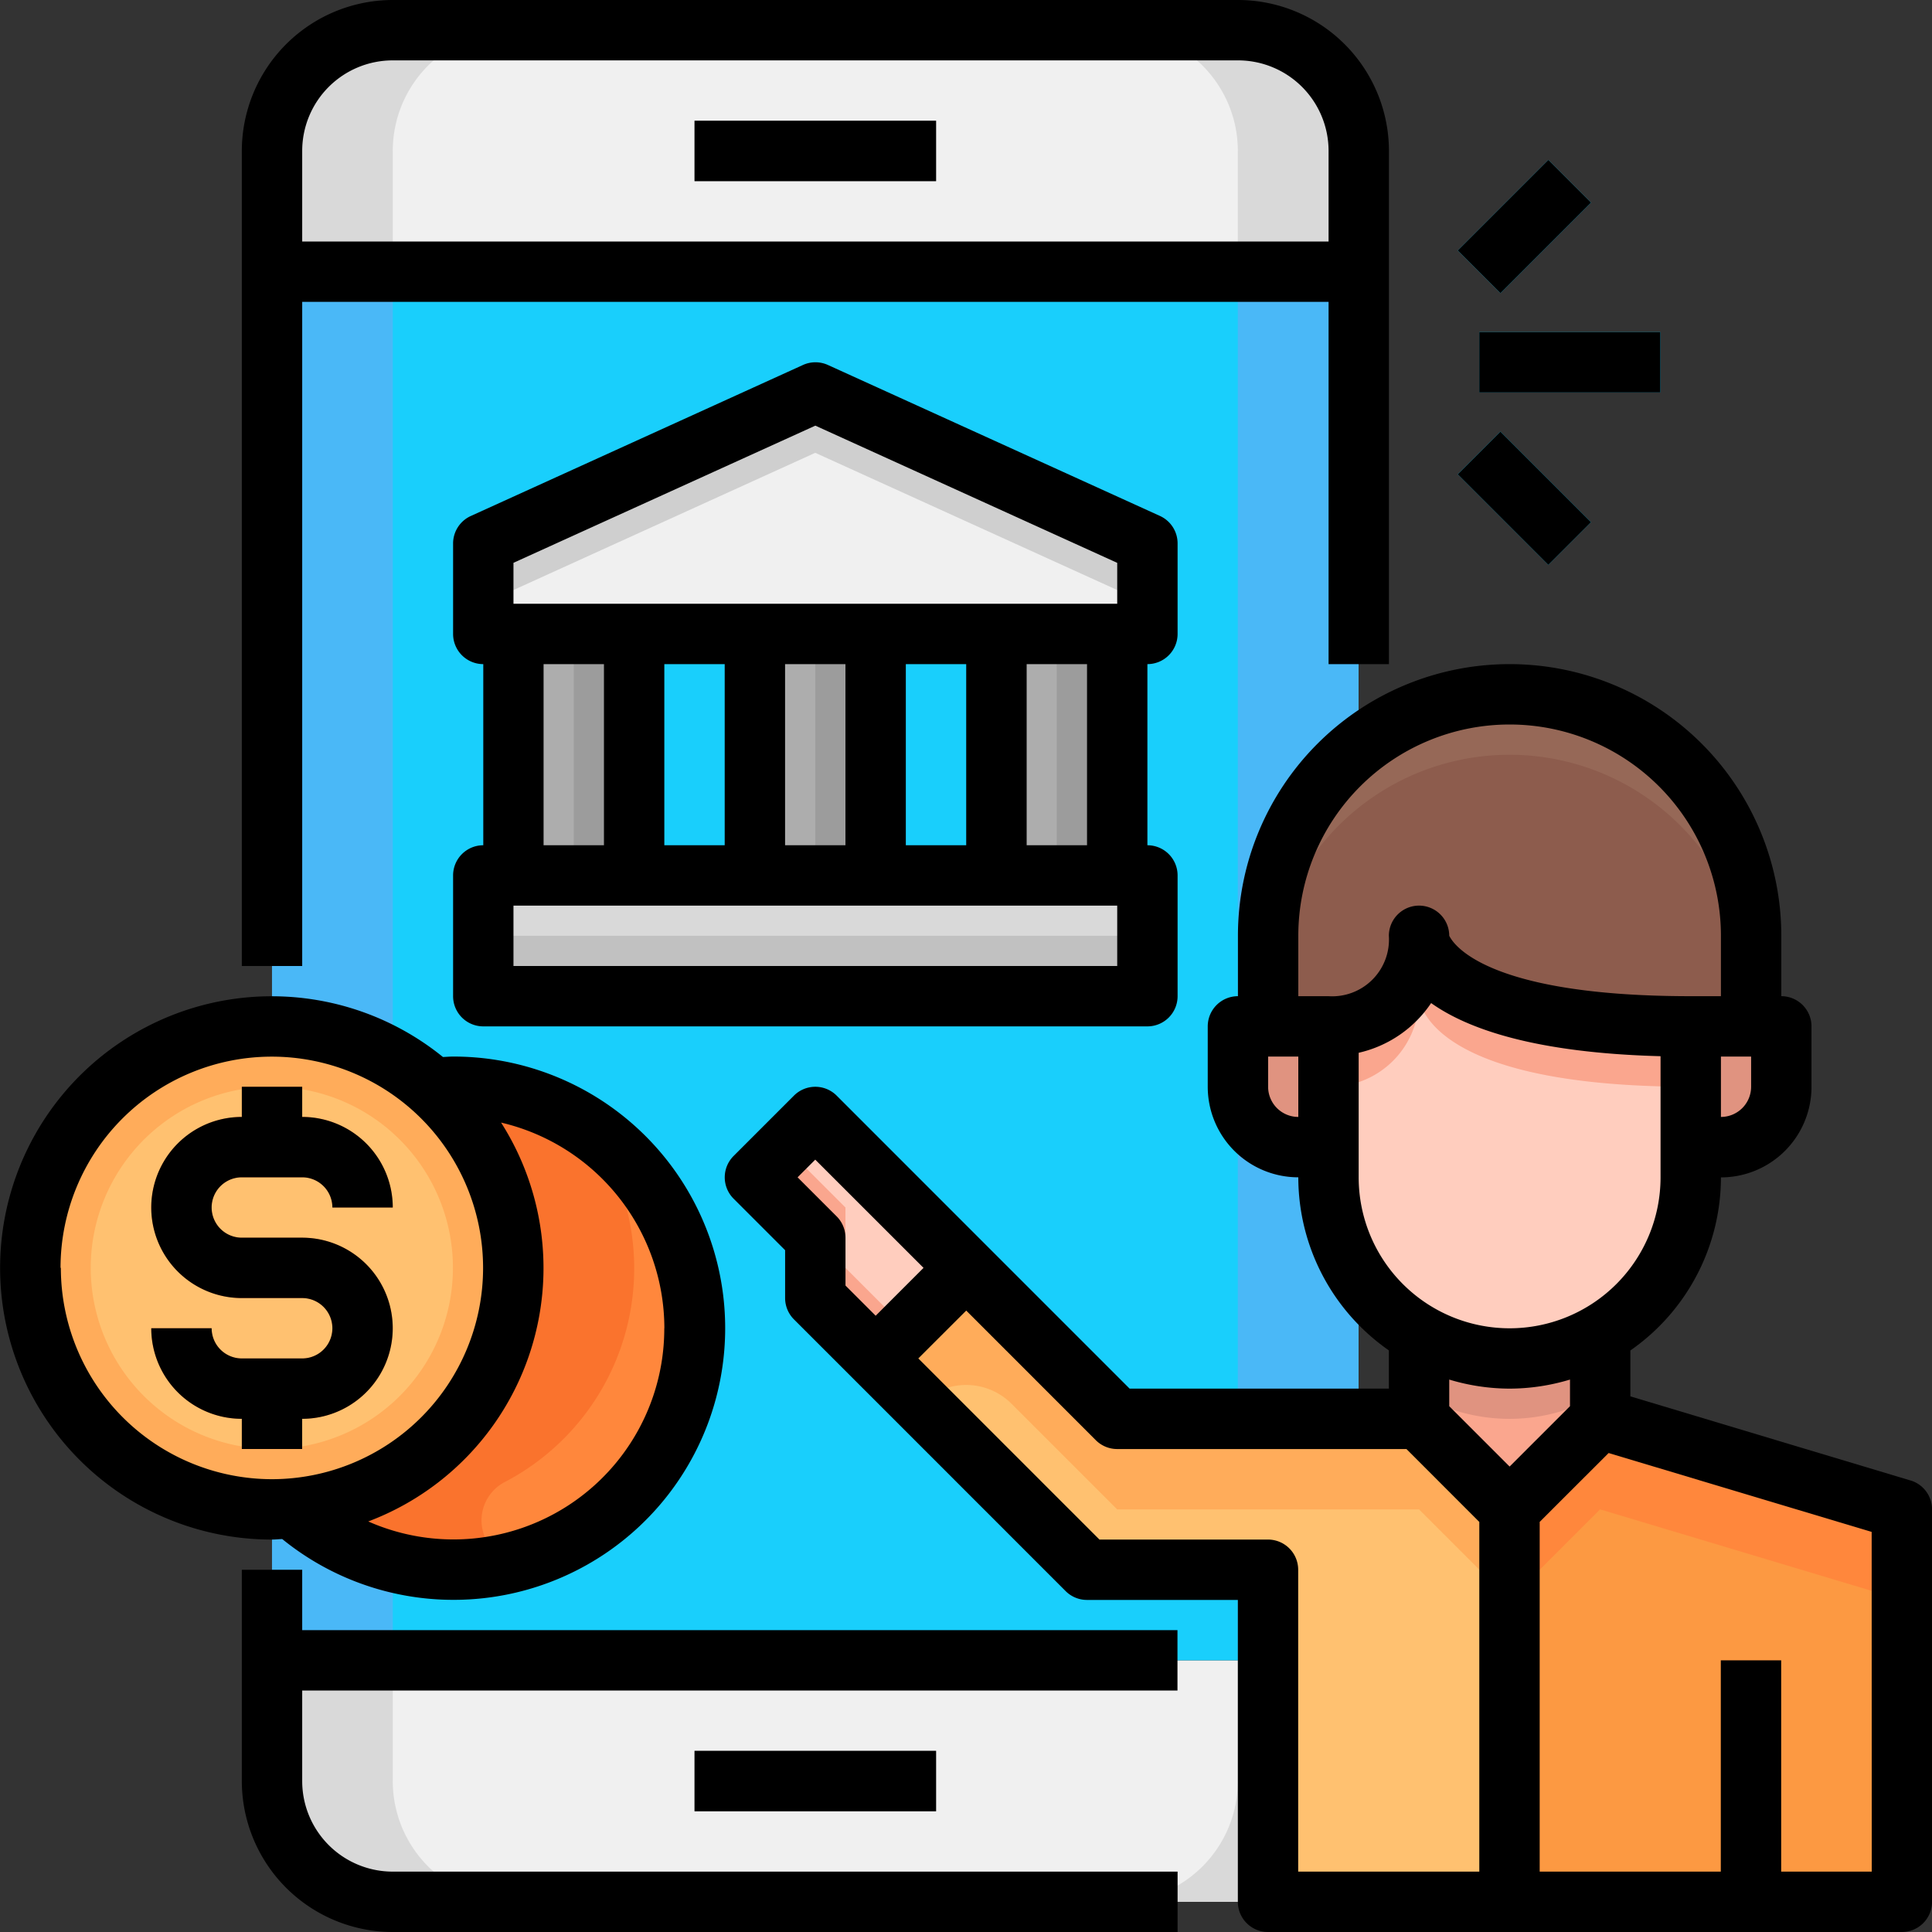<svg xmlns="http://www.w3.org/2000/svg" width="48" height="48" viewBox="0 0 48 48">
  <rect x="0" y="0" width="48" height="48" fill="#333333" stroke="none"/>
  <g id="banking" transform="translate(0.012)">
    <path id="Path_368826" data-name="Path 368826" d="M35.995,55v3a2.938,2.938,0,0,1-3,3H12a3,3,0,0,1-3-3V55Z" transform="translate(-2.254 -13.75)" fill="#f0f0f0"/>
    <path id="Path_368827" data-name="Path 368827" d="M35.995,4V7H9V4a3,3,0,0,1,3-3H33A3,3,0,0,1,35.995,4Z" transform="translate(-2.254 -0.25)" fill="#f0f0f0"/>
    <g id="Group_69638" data-name="Group 69638" transform="translate(6.746 0.75)">
      <path id="Path_368828" data-name="Path 368828" d="M15,1H12A3,3,0,0,0,9,4V7h3V4A3,3,0,0,1,15,1Z" transform="translate(-9 -1)" fill="#d9d9d9"/>
      <path id="Path_368829" data-name="Path 368829" d="M37,1h3a3,3,0,0,1,3,3V7H40V4A3,3,0,0,0,37,1Z" transform="translate(-16.004 -1)" fill="#d9d9d9"/>
      <path id="Path_368830" data-name="Path 368830" d="M37,61h3a3,3,0,0,0,3-3V55H40v3A3,3,0,0,1,37,61Z" transform="translate(-16.004 -14.5)" fill="#d9d9d9"/>
      <path id="Path_368831" data-name="Path 368831" d="M15,61H12a3,3,0,0,1-3-3V55h3v3A3,3,0,0,0,15,61Z" transform="translate(-9 -14.5)" fill="#d9d9d9"/>
    </g>
    <path id="Path_368832" data-name="Path 368832" d="M9,9H35.995V43.5H9Z" transform="translate(-2.254 -2.25)" fill="#19cffc"/>
    <path id="Path_368833" data-name="Path 368833" d="M9,9h3V43.5H9Z" transform="translate(-2.254 -2.25)" fill="#4ab8f7"/>
    <path id="Path_368834" data-name="Path 368834" d="M41,9h3V43.5H41Z" transform="translate(-10.259 -2.25)" fill="#4ab8f7"/>
    <path id="Path_368835" data-name="Path 368835" d="M23,4h6V5.5H23Z" transform="translate(-5.756 -1)" fill="#848484"/>
    <path id="Path_368836" data-name="Path 368836" d="M23,58h6v1.5H23Z" transform="translate(-5.756 -14.5)" fill="#848484"/>
    <path id="Path_368837" data-name="Path 368837" d="M13.669,36A6,6,0,1,1,9.68,46.478a6,6,0,0,0,3.479-10.455c.165-.015.337-.022.51-.022Z" transform="translate(-2.424 -9)" fill="#ff873c"/>
    <path id="Path_368838" data-name="Path 368838" d="M15.139,47.8a1.073,1.073,0,0,1-.165-1.99,5.989,5.989,0,0,0,2.106-8.74A5.966,5.966,0,0,0,13.669,36l-.156.364A6,6,0,0,1,9.68,46.478,5.946,5.946,0,0,0,15.169,47.8Z" transform="translate(-2.424 -9)" fill="#fa732d"/>
    <path id="Path_368839" data-name="Path 368839" d="M10.987,35.522A6,6,0,0,1,7.507,45.977C7.342,45.992,7.17,46,7,46a6,6,0,1,1,3.989-10.478Z" transform="translate(-0.252 -8.5)" fill="#ffac5a"/>
    <path id="Path_368840" data-name="Path 368840" d="M10.49,37.142a4.5,4.5,0,0,1-2.61,7.84c-.124.012-.253.017-.382.017a4.5,4.5,0,1,1,2.992-7.858Z" transform="translate(-0.752 -9)" fill="#ffc170"/>
    <path id="Path_368841" data-name="Path 368841" d="M56,59H50V49.25L52.25,47l7.5,2.25V59Z" transform="translate(-12.51 -11.75)" fill="#fc9942"/>
    <path id="Path_368842" data-name="Path 368842" d="M52.25,47,50,49.25V51.5l2.25-2.25,7.5,2.25V49.25Z" transform="translate(-12.51 -11.75)" fill="#ff873c"/>
    <path id="Path_368843" data-name="Path 368843" d="M58.25,34v1.5a1.5,1.5,0,0,1-1.5,1.5H56V34Z" transform="translate(-14.011 -8.5)" fill="#e09380"/>
    <path id="Path_368844" data-name="Path 368844" d="M45.749,29a2.2,2.2,0,0,1-2.25,2.25H42V29a6,6,0,1,1,12,0v2.25H52.5C45.749,31.25,45.749,29,45.749,29Z" transform="translate(-10.509 -5.75)" fill="#8d5c4d"/>
    <path id="Path_368845" data-name="Path 368845" d="M52.243,24.753A6,6,0,0,0,42,29v1.5a6,6,0,1,1,12,0V29a6.011,6.011,0,0,0-1.755-4.245Z" transform="translate(-10.509 -5.748)" fill="#966857"/>
    <path id="Path_368846" data-name="Path 368846" d="M44.747,48v9.75h-6V49.5h-4.5L29,44.25,31.25,42,35,45.75h7.5Z" transform="translate(-7.257 -10.5)" fill="#ffc170"/>
    <path id="Path_368847" data-name="Path 368847" d="M42.5,45.75H35L31.25,42,29,44.25l1.125,1.125a1.591,1.591,0,0,1,2.25,0L35,48h7.5l2.25,2.25V48Z" transform="translate(-7.257 -10.5)" fill="#ffac5a"/>
    <path id="Path_368848" data-name="Path 368848" d="M47,44.19a4.469,4.469,0,0,0,4.5,0V46.3l-2.25,2.25L47,46.3Z" transform="translate(-11.76 -11.047)" fill="#faa68e"/>
    <path id="Path_368849" data-name="Path 368849" d="M49.25,44.8A4.391,4.391,0,0,1,47,44.19v1.5a4.469,4.469,0,0,0,4.5,0v-1.5A4.391,4.391,0,0,1,49.25,44.8Z" transform="translate(-11.76 -11.047)" fill="#e09380"/>
    <path id="Path_368850" data-name="Path 368850" d="M46.25,40.892a4.313,4.313,0,0,1-.93-.712A4.458,4.458,0,0,1,44,37V33.25A2.2,2.2,0,0,0,46.25,31s0,2.25,6.749,2.25V37a4.5,4.5,0,0,1-6.749,3.892Z" transform="translate(-11.009 -7.75)" fill="#ffcdbe"/>
    <path id="Path_368851" data-name="Path 368851" d="M46.25,31A2.2,2.2,0,0,1,44,33.25v1.5a2.2,2.2,0,0,0,2.25-2.25s0,2.25,6.749,2.25v-1.5C46.25,33.25,46.25,31,46.25,31Z" transform="translate(-11.009 -7.75)" fill="#faa68e"/>
    <path id="Path_368852" data-name="Path 368852" d="M42.5,37A1.5,1.5,0,0,1,41,35.5V34h2.25v3Z" transform="translate(-10.259 -8.5)" fill="#e09380"/>
    <path id="Path_368853" data-name="Path 368853" d="M32.5,16.75V19H16V16.75L24.248,13Z" transform="translate(-4.005 -3.25)" fill="#f0f0f0"/>
    <path id="Path_368854" data-name="Path 368854" d="M24.248,13,16,16.75v1.5l8.248-3.75L32.5,18.25v-1.5Z" transform="translate(-4.005 -3.25)" fill="#cfcfcf"/>
    <path id="Path_368855" data-name="Path 368855" d="M32.5,29v3H16V29H32.5Z" transform="translate(-4.005 -7.25)" fill="#d9d9d9"/>
    <path id="Path_368856" data-name="Path 368856" d="M32.5,31v1.5H16V31H32.5Z" transform="translate(-4.005 -7.75)" fill="#c1c1c1"/>
    <path id="Path_368857" data-name="Path 368857" d="M33,21h3v6H33Z" transform="translate(-8.258 -5.25)" fill="#adadad"/>
    <path id="Path_368858" data-name="Path 368858" d="M35,21h1.5v6H35Z" transform="translate(-8.758 -5.25)" fill="#9c9c9c"/>
    <path id="Path_368859" data-name="Path 368859" d="M25,21h3v6H25Z" transform="translate(-6.257 -5.25)" fill="#adadad"/>
    <path id="Path_368860" data-name="Path 368860" d="M26.5,37l3.749,3.75L28,43l-1.5-1.5V40L25,38.5Z" transform="translate(-6.257 -9.25)" fill="#ffcdbe"/>
    <path id="Path_368861" data-name="Path 368861" d="M26.5,37l3.749,3.75L28,43l-1.5-1.5V40L25,38.5Z" transform="translate(-6.257 -9.25)" fill="#ffcdbe"/>
    <path id="Path_368862" data-name="Path 368862" d="M27.25,39.5,25.75,38l-.75.75,1.5,1.5v1.5l1.5,1.5.75-.75L27.25,41Z" transform="translate(-6.257 -9.5)" fill="#faa68e"/>
    <path id="Path_368863" data-name="Path 368863" d="M17,21h3v6H17Z" transform="translate(-4.255 -5.25)" fill="#adadad"/>
    <path id="Path_368864" data-name="Path 368864" d="M27,21h1.5v6H27Z" transform="translate(-6.757 -5.25)" fill="#9c9c9c"/>
    <path id="Path_368865" data-name="Path 368865" d="M19,21h1.5v6H19Z" transform="translate(-4.756 -5.25)" fill="#9c9c9c"/>
    <path id="Path_368866" data-name="Path 368866" d="M49,11h4.5v1.5H49Z" transform="translate(-12.26 -2.75)" fill="#19cffc"/>
    <path id="Path_368867" data-name="Path 368867" d="M0,0H3.182V1.5H0Z" transform="translate(36.206 6.223) rotate(-45)" fill="#19cffc"/>
    <path id="Path_368868" data-name="Path 368868" d="M0,0H1.5V3.182H0Z" transform="translate(36.205 11.784) rotate(-45)" fill="#19cffc"/>
    <path id="Path_368869" data-name="Path 368869" d="M8.749,39.75H7.25a.75.75,0,0,1,0-1.5h1.5A.75.75,0,0,1,9.5,39H11a2.25,2.25,0,0,0-2.25-2.25V36H7.25v.75a2.25,2.25,0,0,0,0,4.5h1.5a.75.75,0,0,1,0,1.5H7.25A.75.75,0,0,1,6.5,42H5a2.25,2.25,0,0,0,2.25,2.25V45h1.5v-.75a2.25,2.25,0,0,0,0-4.5Z" transform="translate(-1.254 -9)" fill="#ff873c"/>
    <path id="Path_368870" data-name="Path 368870" d="M9.5,7.5h25.5v9h1.5V3.75A3.754,3.754,0,0,0,32.745,0h-21A3.754,3.754,0,0,0,8,3.75V24H9.5Zm2.25-6h21a2.25,2.25,0,0,1,2.25,2.25V6H9.5V3.75a2.25,2.25,0,0,1,2.25-2.25Z" transform="translate(-2.004)"/>
    <path id="Path_368871" data-name="Path 368871" d="M9.5,52H8v5.25A3.754,3.754,0,0,0,11.749,61h19.5V59.5h-19.5A2.25,2.25,0,0,1,9.5,57.25V55H31.246V53.5H9.5Z" transform="translate(-2.004 -13)"/>
    <path id="Path_368872" data-name="Path 368872" d="M23,4h6V5.5H23Z" transform="translate(-5.756 -1)"/>
    <path id="Path_368873" data-name="Path 368873" d="M23,58h6v1.5H23Z" transform="translate(-5.756 -14.5)"/>
    <path id="Path_368874" data-name="Path 368874" d="M33,18.75V16.5a.75.75,0,0,0-.439-.682l-8.248-3.75a.75.75,0,0,0-.621,0l-8.248,3.75A.75.75,0,0,0,15,16.5v2.25a.75.75,0,0,0,.75.75V24a.75.75,0,0,0-.75.75v3a.75.75,0,0,0,.75.75h16.5a.75.75,0,0,0,.75-.75v-3a.75.75,0,0,0-.75-.75V19.5A.75.75,0,0,0,33,18.75ZM16.5,16.983,24,13.575l7.5,3.409V18h-15ZM26.248,24V19.5h1.5V24Zm-4.5-4.5V24h-1.5V19.5Zm1.5,0h1.5V24h-1.5Zm-6,0h1.5V24h-1.5ZM31.5,27h-15V25.5h15Zm-.75-3h-1.5V19.5h1.5Z" transform="translate(-3.755 -3)"/>
    <path id="Path_368875" data-name="Path 368875" d="M53.46,42.282,46.5,40.192v-1.14a5.244,5.244,0,0,0,2.25-4.3,2.25,2.25,0,0,0,2.25-2.25V31a.75.75,0,0,0-.75-.75v-1.5a6.749,6.749,0,1,0-13.5,0v1.5A.75.75,0,0,0,36,31v1.5a2.25,2.25,0,0,0,2.25,2.25,5.244,5.244,0,0,0,2.25,4.3V40H34.059l-3.53-3.53L26.78,32.72a.75.75,0,0,0-1.06,0l-1.5,1.5a.75.75,0,0,0,0,1.061l1.28,1.28V37.75a.75.75,0,0,0,.22.53l1.5,1.5,5.249,5.25a.75.75,0,0,0,.53.22h3.749v7.5a.75.75,0,0,0,.75.75H53.245a.75.75,0,0,0,.75-.75V43a.75.75,0,0,0-.535-.719ZM49.5,32.5a.75.75,0,0,1-.75.75v-1.5h.75Zm-12,0v-.75h.75v1.5A.75.75,0,0,1,37.5,32.5Zm.75-2.25v-1.5a5.249,5.249,0,1,1,10.5,0v1.5H48c-5.468,0-5.985-1.5-6-1.5a.75.75,0,1,0-1.5,0,1.411,1.411,0,0,1-1.5,1.5Zm1.5,4.5V31.656a2.957,2.957,0,0,0,1.8-1.235c.905.644,2.586,1.238,5.7,1.32v3.01a3.749,3.749,0,1,1-7.5,0ZM43.5,40a5.215,5.215,0,0,0,1.5-.225v.661l-1.5,1.5-1.5-1.5v-.661A5.215,5.215,0,0,0,43.5,40ZM25.81,34.75l.439-.439L28.939,37l-1.189,1.189-.75-.75V36.25a.75.75,0,0,0-.22-.53Zm11.687,9H33.309l-4.5-4.5L30,38.061l3.219,3.22a.75.75,0,0,0,.53.22h7.188l1.81,1.811V52h-4.5V44.5A.75.75,0,0,0,37.5,43.75Zm15,8.25h-2.25V46.75h-1.5V52h-4.5V43.311L45.96,41.6l6.535,1.96Z" transform="translate(-6.006 -5.5)"/>
    <path id="Path_368876" data-name="Path 368876" d="M7,46.487A6.749,6.749,0,1,0,11.245,34.5c-.085,0-.167.008-.252.011A6.749,6.749,0,1,0,6.746,46.5C6.832,46.5,6.916,46.49,7,46.487Zm9.492-5.237a5.238,5.238,0,0,1-7.355,4.8,6.727,6.727,0,0,0,3.3-9.91A5.255,5.255,0,0,1,16.494,41.25Zm-15-1.5A5.249,5.249,0,1,1,6.746,45,5.25,5.25,0,0,1,1.5,39.75Z" transform="translate(0 -8.25)"/>
    <path id="Path_368877" data-name="Path 368877" d="M8.749,45v-.75a2.25,2.25,0,0,0,0-4.5H7.25a.75.75,0,0,1,0-1.5h1.5A.75.75,0,0,1,9.5,39H11a2.25,2.25,0,0,0-2.25-2.25V36H7.25v.75a2.25,2.25,0,0,0,0,4.5h1.5a.75.75,0,0,1,0,1.5H7.25A.75.75,0,0,1,6.5,42H5a2.25,2.25,0,0,0,2.25,2.25V45Z" transform="translate(-1.254 -9)"/>
    <path id="Path_368878" data-name="Path 368878" d="M49,11h4.5v1.5H49Z" transform="translate(-12.26 -2.75)"/>
    <path id="Path_368879" data-name="Path 368879" d="M0,0H3.182V1.5H0Z" transform="translate(36.206 6.223) rotate(-45)"/>
    <path id="Path_368880" data-name="Path 368880" d="M0,0H1.5V3.182H0Z" transform="translate(36.205 11.784) rotate(-45)"/>
  </g>
</svg>
